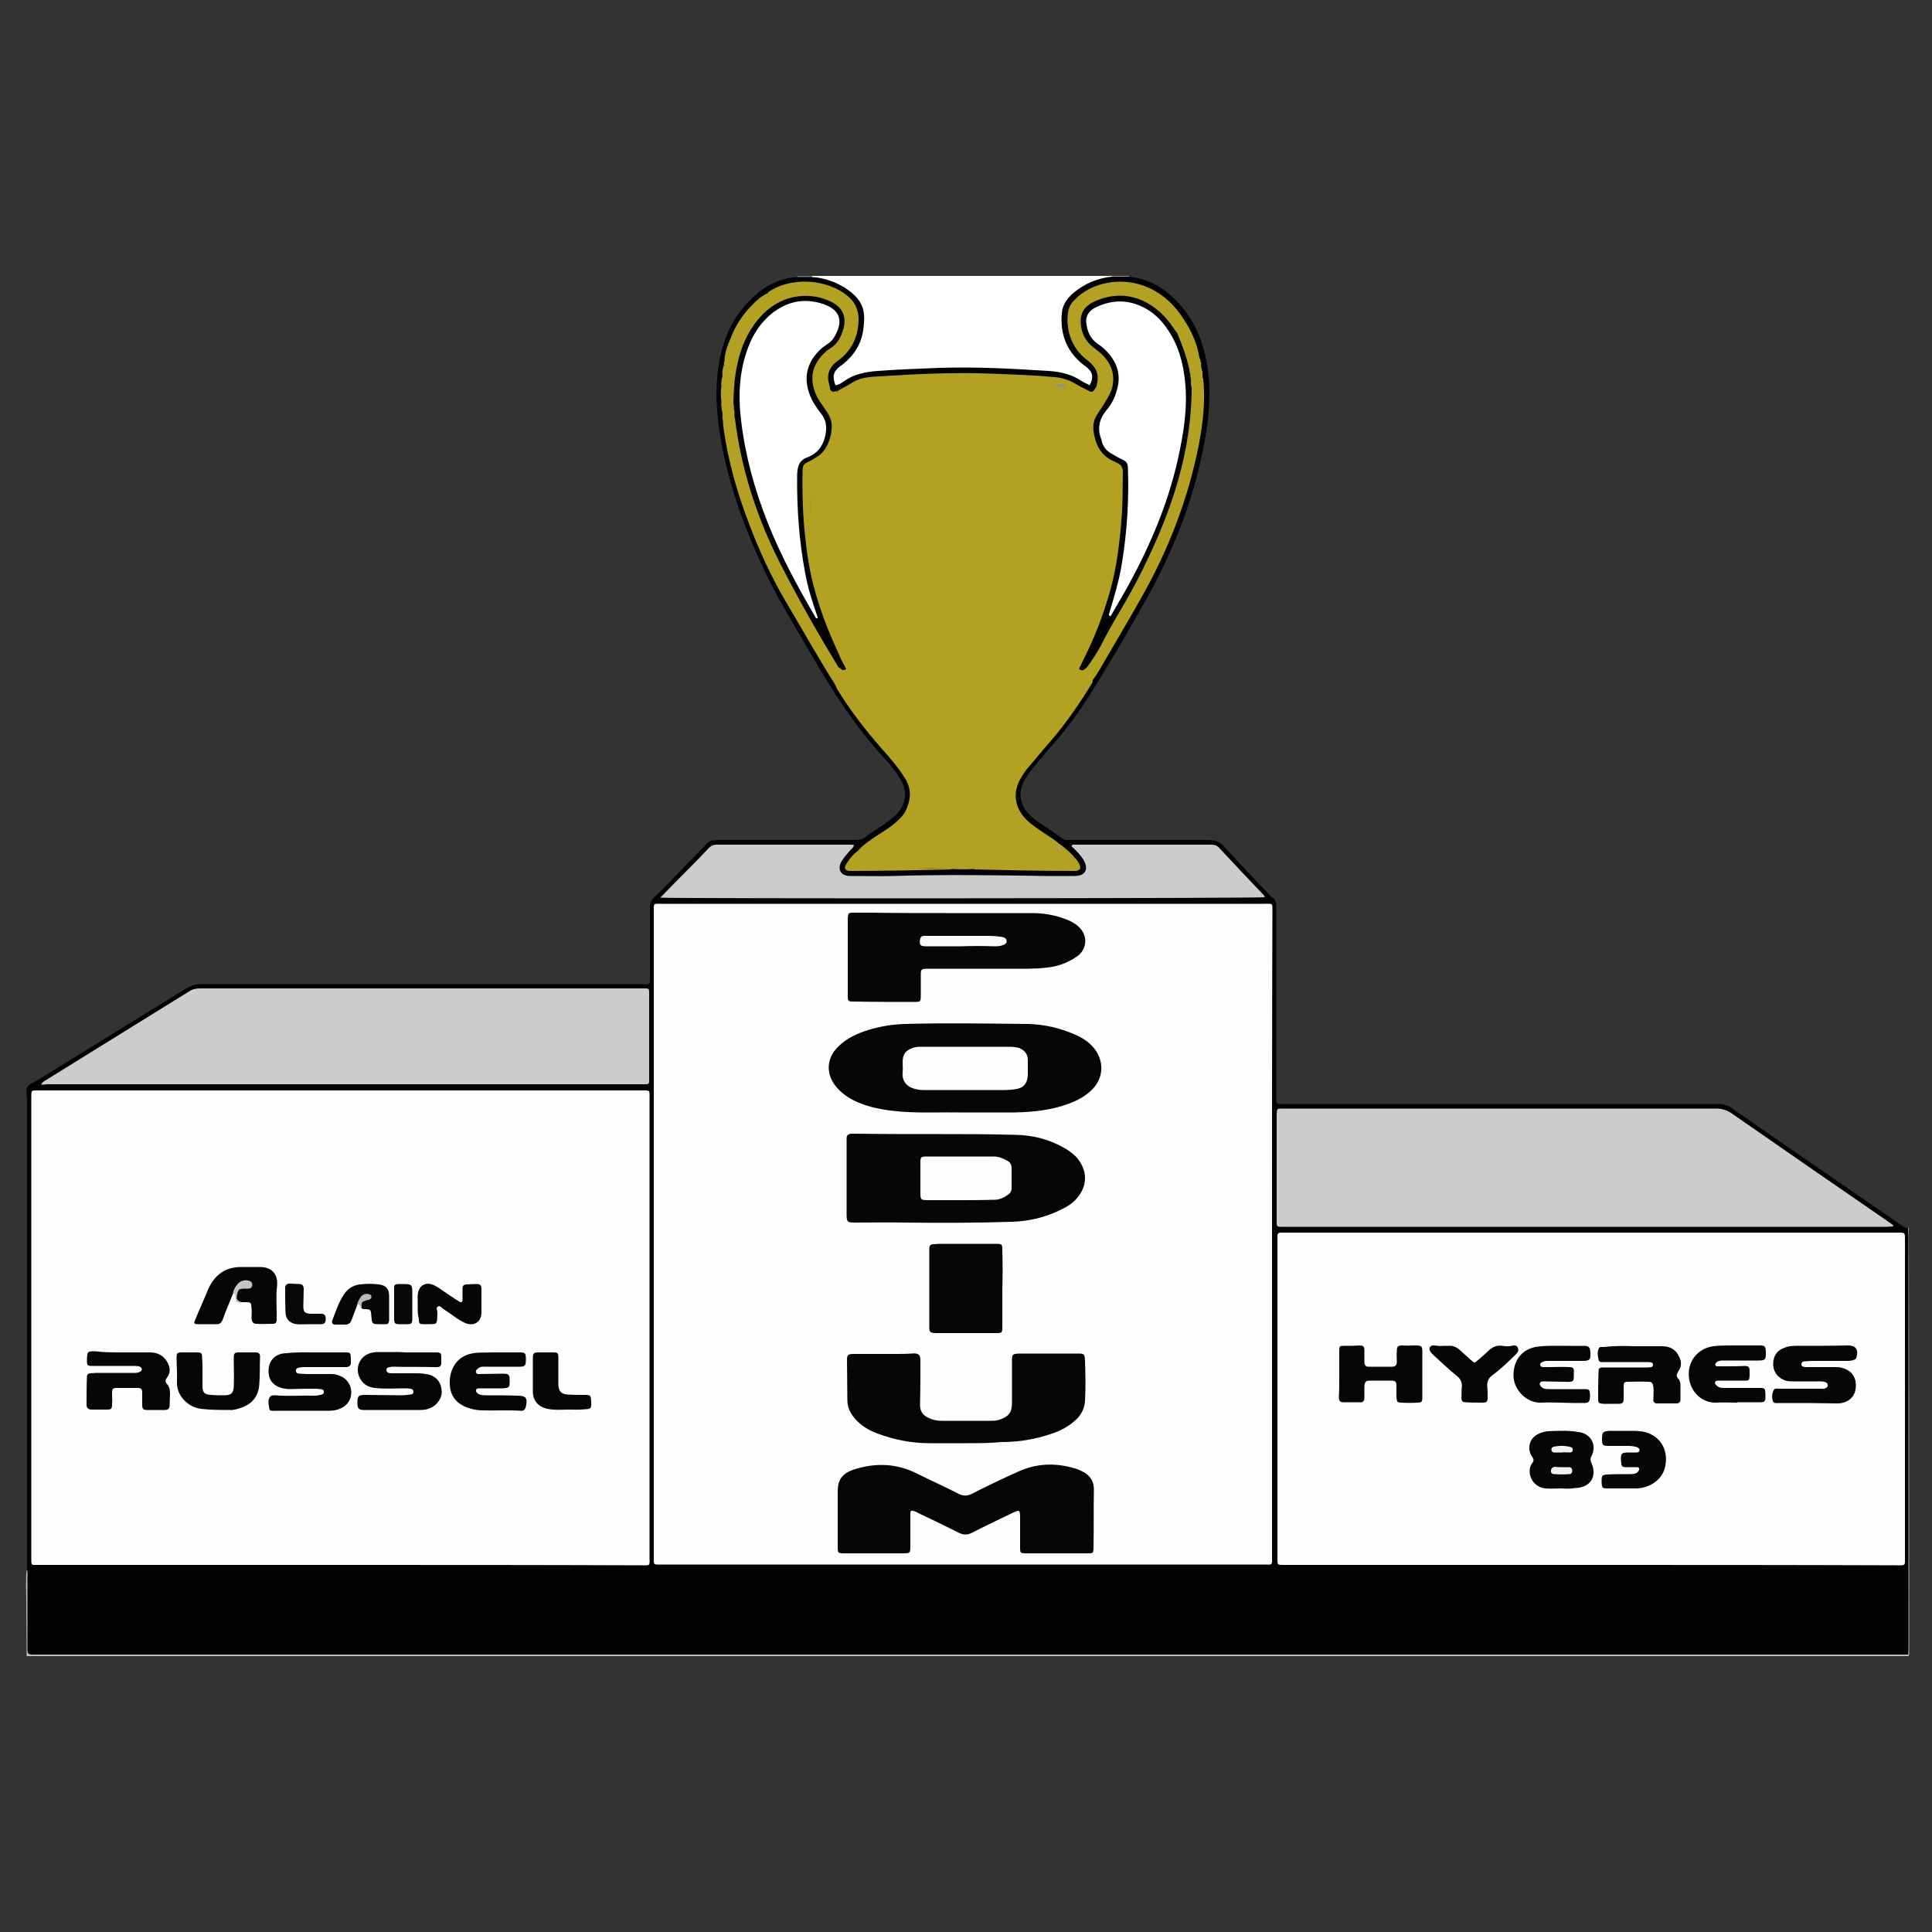 <?xml version="1.0" encoding="utf-8"?>
<!-- Generator: Adobe Illustrator 25.0.0, SVG Export Plug-In . SVG Version: 6.00 Build 0)  -->
<svg version="1.1" id="Calque_1" xmlns="http://www.w3.org/2000/svg" xmlns:xlink="http://www.w3.org/1999/xlink" x="0px" y="0px"
	 viewBox="0 0 500 500" style="enable-background:new 0 0 500 500;" xml:space="preserve">
<rect x="0" y="0" width="500" height="500" fill="#333333" stroke="none"/>
<style type="text/css">
	.st0{fill:#FFFFFF;}
	.st1{fill:#BFBFBF;}
	.st2{fill:#ABABAB;}
	.st3{fill:#949494;}
	.st4{fill:#757575;}
	.st5{fill:#020202;}
	.st6{fill:#FDFDFD;}
	.st7{fill:#CCCCCC;}
	.st8{fill:#B2A122;}
	.st9{fill:#060606;}
	.st10{fill:#070707;}
	.st11{fill:#080808;}
	.st12{fill:#C5C5C5;}
	.st13{fill:#B8B8B8;}
	.st14{fill:#030303;}
	.st15{fill:#8F8F8F;}
	.st16{fill:#A8A8A8;}
	.st17{fill:#FAFAFA;}
	.st18{fill:#F1F1F1;}
	.st19{fill:#F3F3F3;}
</style>
<g>
	<path class="st0" d="M210.1,71.4c25.9,0,51.8,0,77.7,0c0.1,0.2,0.1,0.4,0,0.6c-1.8,1.1-3.9,1.1-5.8,2.1c-1.4,0.7-2.8,1.4-3.9,2.5
		c-3.5,3.2-3.1,7.1-1.9,11.1c0.8,2.7,2.6,4.8,4.9,6.5c2,1.5,2.6,3.1,2.1,4.7c-0.4,1.4-1.1,1.7-2.4,1.1c-1.1-0.5-2.1-1.1-3.1-1.7
		c-1.9-1.2-4.2-1.2-6.4-1.4c-1.5-0.2-3.1-0.3-4.6-0.4c-9.4-0.4-18.8-0.7-28.2-0.3c-4.8,0.2-9.7,0.3-14.4,1c-1.6,0.2-3,0.8-4.3,1.6
		c-0.5,0.3-0.9,0.6-1.5,0.8c-0.9,0.3-1.6,1.2-2.7,0.4c-0.7-0.5-1-2.5-0.5-3.5c0.4-1,1.2-1.8,2.1-2.4c4.3-3.2,6.1-7.6,5.5-12.9
		c-0.3-2.8-2.3-4.7-4.7-6.2c-2.2-1.3-4.5-2-6.9-2.6c-0.4-0.1-0.7-0.2-1-0.4C210,71.8,210,71.6,210.1,71.4z"/>
	<path class="st1" d="M6.9,428.6c0-4.8-0.1-9.5-0.1-14.3c0-2.7-0.2-5.3,0.1-8c1.3,0.3,1.1,1.5,1.1,2.4c0.1,4.7,0,9.5,0,14.2
		c0,4.2,0.4,4.6,4.6,4.6c158.7,0,317.3,0,476,0c1.6,0,3.3-0.3,4.9,0.4c0.2,0.1,0.4,0.3,0.5,0.4c-0.1,0.1,0.2,0.4-0.2,0.3
		c-0.5,0-0.9,0-1.4,0C330.7,428.6,168.8,428.6,6.9,428.6z"/>
	<path class="st2" d="M494.1,428.2c-0.1,0-0.3,0-0.4,0c-0.8-0.7-0.7-1.7-0.8-2.7c0-6-0.2-12.1,0-18.1c0.5-10.9,0.2-21.9,0.3-32.8
		c0.1-18.3,0-36.6,0-54.9c0-0.7-0.2-1.4,0.4-1.9c0.1,0,0.3,0,0.4-0.1C494.1,354.6,494.1,391.4,494.1,428.2z"/>
	<path class="st3" d="M287.8,71.7c0-0.1,0-0.2,0-0.3c1.5,0,3,0,4.4,0c0,0.1,0,0.2,0,0.3C291,72.7,289,72.7,287.8,71.7z"/>
	<path class="st4" d="M210.1,71.4c0,0.1,0,0.2,0.1,0.3c-1.3,1-2.6,1-3.9,0c0-0.1,0-0.2,0.1-0.3C207.6,71.4,208.9,71.4,210.1,71.4z"
		/>
	<path class="st5" d="M206.3,71.7c1.3,0,2.6,0,3.9,0c3.1,0.2,5.9,1.2,8.5,2.8c4.8,3.2,5.4,5.9,4.7,10.9c-0.5,3.6-2.4,6.6-5.3,8.9
		c-0.2,0.2-0.5,0.3-0.7,0.5c-1.8,1.4-2,2.6-1.2,4.9c0.9-0.1,1.6-0.6,2.3-1.1c2.6-1.8,5.6-2.4,8.7-2.6c5.3-0.4,10.7-0.6,16-0.8
		c9.4-0.3,18.8,0.2,28.2,0.8c3.1,0.2,6,0.9,8.5,2.6c0.6,0.4,1.4,0.7,2.1,1.1c1.1-2,0.8-3.4-0.8-4.7c-0.2-0.2-0.5-0.3-0.7-0.5
		c-4.4-3.4-6.2-8-5.7-13.5c0.2-2.2,1.4-3.8,3-5.2c2.9-2.4,6.2-3.8,9.9-4.2c1.5,0,3,0,4.5,0c4.1,0.4,7.7,2.1,10.7,4.8
		c4.9,4.2,7.7,9.7,9.1,15.9c1.4,6.4,1.2,12.8,0.2,19.2c-2.4,15.5-7.9,29.9-15.5,43.5c-5,8.9-10.1,17.7-15.6,26.3
		c-2.7,4.1-5.6,8-8.9,11.7c-1.5,1.7-3,3.5-4.4,5.2c-1,1.1-1.8,2.3-2.6,3.6c-1.7,2.9-1.4,6.2,0.9,8.7c1,1.1,2.1,1.9,3.3,2.7
		c1.8,1.2,3.6,2.4,5.4,3.7c0.4,0.3,0.9,0.5,1.4,0.5c0.4,0,0.8,0,1.2,0c11.9,0,23.7,0,35.6,0c1.5,0,2.6,0.4,3.7,1.6
		c3.8,4.1,7.6,8.2,11.5,12.2c0.3,0.3,0.5,0.7,0.8,0.9c1.4,0.7,1.3,1.9,1.3,3.2c0,16,0,31.9,0,47.9c0,0.4,0,0.8,0,1.2
		c0,1.3,0,1.3,1.4,1.3c0.5,0,0.9,0,1.4,0c37.2,0,74.3,0,111.5,0c1.4,0,2.5,0.3,3.6,1.1c14.5,10.1,29.1,20.1,43.6,30.1
		c0.6,0.4,1.2,1,2,0.9c0,0.7,0.1,1.5,0.1,2.2c0,35.3,0,70.6,0,106c0,0.7,0,1.5-0.1,2.2c-0.8,0-1.6,0-2.4,0c-160.3,0-320.7,0-481,0
		c-0.5,0-0.9,0-1.4,0c-1.8,0-1.9,0-1.9-1.9c0-6,0-12,0-18c0-0.7,0.1-1.4-0.1-2c0-0.9,0-1.7,0-2.6c0-39.7,0-79.3,0-119
		c0-1.1-0.4-2.4,0-3.3c0.5-0.9,1.8-1.3,2.8-1.9c12.8-7.9,25.6-15.8,38.4-23.7c1.2-0.7,2.3-1.1,3.7-1.1c38,0,75.9,0,113.9,0
		c2.7,0,2.4,0.4,2.4-2.4c0-5.7,0-11.4,0-17.1c0-1.4,0.3-2.3,1.4-3.3c2.9-2.7,5.6-5.6,8.4-8.5c1.6-1.7,3.3-3.3,4.9-5
		c0.7-0.8,1.5-1,2.6-1c11.9,0,23.8,0,35.7,0c1.2,0,2.2-0.2,3.1-1c1.3-1.1,2.8-1.9,4.2-2.9c1.2-0.8,2.4-1.7,3.5-2.7
		c2.5-2.6,2.9-6,1.1-9c-1.1-1.9-2.4-3.6-3.9-5.2c-7.6-8.2-13.7-17.6-19.3-27.3c-4.1-7.1-8.5-14.1-12-21.5
		c-4.9-10.3-8.8-20.9-11-32.1c-1.2-6.3-1.9-12.6-1.2-19c0.8-7.5,3.3-14.2,8.9-19.5C197.7,74.1,201.6,72,206.3,71.7z"/>
	<path class="st6" d="M329.2,319.4c0,27.7,0,55.4,0,83.1c0,2.8,0.3,2.4-2.3,2.4c-51.8,0-103.7,0-155.5,0c-2.5,0-2.2,0.3-2.2-2.3
		c0-55.5,0-110.9,0-166.4c0-2.6-0.3-2.3,2.2-2.3c51.9,0,103.8,0,155.7,0c2.4,0,2.2-0.3,2.2,2.2C329.2,263.9,329.2,291.7,329.2,319.4
		z"/>
	<path class="st6" d="M88,405c-25.9,0-51.9,0-77.8,0c-2.3,0-2.1,0.3-2.1-2.1c0-39.5,0-79,0-118.5c0-0.2,0-0.5,0-0.7
		c0-1.5,0-1.5,1.5-1.5c0.3,0,0.6,0,0.9,0c51.8,0,103.6,0,155.3,0c2.6,0,2.3-0.3,2.3,2.3c0,39.5,0,78.9,0,118.4
		c0,2.5,0.3,2.2-2.2,2.2C139.9,405,113.9,405,88,405z"/>
	<path class="st6" d="M411.7,405c-25.9,0-51.9,0-77.8,0c-0.5,0-0.9,0-1.4,0c-2,0-1.9,0.1-1.9-1.8c0-27.4,0-54.8,0-82.3
		c0-0.3,0-0.7,0-1c0-0.7,0.3-0.9,0.9-0.9c0.5,0,0.9,0,1.4,0c52.6,0,105.3,0,157.9,0c0.2,0,0.3,0,0.5,0c1.7,0,1.7,0,1.7,1.7
		c0,27.5,0,55.1,0,82.6c0,0.3,0,0.6,0,0.9c0,0.7-0.3,0.9-0.9,0.9c-0.5,0-1,0-1.5,0C464.2,405,438,405,411.7,405z"/>
	<path class="st7" d="M489.9,317.4c-0.5,0-1.1,0.1-1.6,0.1c-51.9,0-103.9,0-155.8,0c-2.3,0-2.1,0.2-2.1-2.1c0-8.8,0-17.6,0-26.3
		c0-0.3,0-0.6,0-0.9c0.1-1.2,0.1-1.3,1.2-1.3c0.4,0,0.8,0,1.2,0c37.1,0,74.2,0,111.4,0c1.5,0,2.7,0.4,3.9,1.2
		c13.4,9.3,26.8,18.6,40.2,27.8c0.6,0.4,1.1,0.8,1.7,1.2C489.9,317.1,489.9,317.2,489.9,317.4z"/>
	<path class="st7" d="M10.6,280.7c0.5-0.8,1-1,1.5-1.3c12.3-7.6,24.5-15.2,36.8-22.8c0.9-0.6,1.8-0.8,2.9-0.8c38.1,0,76.3,0,114.4,0
		c0.3,0,0.7,0,1,0c0.6,0,0.8,0.2,0.8,0.8c0,0.4,0,0.8,0,1.2c0,7,0,13.9,0,20.9c0,0.4,0,0.8,0,1.2c0,0.5-0.3,0.7-0.7,0.7
		c-0.4,0-0.8,0-1.2,0c-51.3,0-102.6,0-153.9,0C11.7,280.7,11.3,280.7,10.6,280.7z"/>
	<path class="st7" d="M170.9,232.3c1.4-1.4,2.6-2.7,3.9-4c2.9-2.9,5.8-5.8,8.6-8.8c0.6-0.6,1.2-0.9,2.1-0.9c11.6,0,23.1,0,34.7,0
		c0.3,0,0.5,0,0.8,0.1c-0.1,0.7-0.7,1-1,1.4c-0.8,0.9-1.6,1.8-2.2,2.8c-1.2,2.1-0.2,3.8,2.2,3.8c3.8,0,7.5,0.1,11.3,0
		c13-0.4,26-0.2,39,0c2.6,0,5.2,0,7.9,0c2.6,0,3.6-1.7,2.3-4c-0.8-1.4-2-2.6-3.2-3.7c0.2-0.6,0.7-0.4,1-0.4c11.7,0,23.4,0,35.1,0
		c0.8,0,1.4,0.1,2,0.7c3.8,4.1,7.7,8.2,11.6,12.3c0.2,0.2,0.3,0.3,0.3,0.6C326,232.5,173.4,232.6,170.9,232.3z"/>
	<path class="st8" d="M306.2,82.4c2.1,3.1,3.6,6.4,4.2,10.1c0.1,0.4,0.4,0.7,0.3,1.1c0.4,0.5-0.1,1.2,0.3,1.8c0,0.2,0,0.4,0.1,0.5
		c0.3,0.7-0.1,1.5,0.3,2.2c0.6,5.8-0.1,11.6-1.2,17.3c-2.8,14-7.9,27.1-14.9,39.4c-3.3,5.9-6.8,11.7-10.2,17.6
		c-0.7,1.3-1.5,2.5-2.4,3.7c-0.6,0.2-1-0.3-0.9-0.7c0.2-1.2-0.7-1.9-1-2.9c0-0.8,0.6-1.3,0.9-2c4.7-8.1,9.6-16.1,13.8-24.5
		c5.1-10.3,9-21,11-32.3c0.7-3.8,1-7.6,1.1-11.4c0-0.7-0.1-1.4-0.3-2.1c-0.1-0.8-0.1-1.6-0.1-2.4c0-0.3,0-0.7-0.2-1
		c-0.2-0.5-0.2-1-0.2-1.6c-0.7-2.7-1.3-5.4-2.7-7.9c-0.2-0.4-0.4-0.8-0.1-1.3c1.1-0.9,1.6-0.8,2.4,0.4c1.1,1.9,1.8,4,2.3,6
		c0.3,1.2,0.5,2.4,0.8,3.6c0.1-1.6-0.6-3.1-1-4.6c-0.8-2.5-1.8-4.9-3-7.3C305.2,83.4,305,82.6,306.2,82.4z"/>
	<path class="st8" d="M215.9,176.8c-4.3-6.8-8.2-13.8-12.3-20.7c-3.9-6.6-7.1-13.5-9.8-20.7c-3-7.8-5.3-15.9-6.5-24.2
		c-0.1-0.8-0.2-1.6-0.2-2.4c-0.3-0.8,0.1-1.7-0.3-2.6c-0.1-0.8-0.2-1.5-0.1-2.3c-0.2-1.3-0.2-2.7,0-4c-0.1-0.7,0-1.3,0.1-1.9
		c0.4-0.8-0.1-1.7,0.3-2.5c0-0.2,0-0.4,0.1-0.6c0.3-0.4,0-1,0.3-1.4c0-2.2,0.8-4.1,1.6-6c1.2-3.2,3.1-6.1,5.5-8.5
		c1.2-1.3,2.5-2.4,4.2-3.2c0.9,0.5,1,1,0.2,1.8c-0.6,0.6-1.4,1-2,1.5c-2.7,2.4-4.5,5.5-5.9,8.8c-2.2,5.1-2.7,10.6-2.6,16.2
		c0.7,0.1,1.3-0.5,1.9,0.1c0.4,0.4,0.3,1.1,0.5,1.6c0.3,0.8,0.1,1.6,0.2,2.4c1.2,9.7,3.7,19,7.4,28c3.4,8.5,7.8,16.6,12.5,24.5
		c2.1,3.5,3.8,7.3,6.1,10.7c0.3,0.4,0.5,0.8,0.5,1.3c-0.7,1.1-1.5,2.1-0.8,3.6C216.8,176.5,216.4,177,215.9,176.8z"/>
	<path class="st8" d="M189.9,104.3c-0.8,0.5-1,1.2-1,2c0,0.3-0.1,0.6-0.4,0.7c-0.4,0.1-0.6-0.2-0.7-0.6c-0.1-0.4-0.2-0.8-0.2-1.2
		c0-2.2,0-4.3,0-6.5c0-0.6,0.1-1.1,0.3-1.7c0.2-0.5,0.4-1.1,0.3-1.7c-0.3-1.8,0.3-3.6,0.9-5.2c0.9-2.6,2-5.3,3.7-7.6
		c1.6-2.2,3.4-4.2,5.6-5.7c0.4-0.3,0.7-0.6,0.3-1.1c5.9-4.2,15.5-3.6,20.9,1.1c2.6,2.3,2.9,5.2,2.4,8.3c-0.6,3.5-2.4,6.3-5.2,8.3
		c-2.1,1.5-3,3.5-2.2,6.1c0,0.2,0.1,0.3,0.1,0.5c0.2,0.3,0.2,0.7-0.2,0.9c-0.4,0.2-0.8,0.1-1.1-0.2c-0.4-0.5-0.8-0.9-0.8-1.6
		c0.1,1.6,0.6,3.2,0.9,4.7c0.1,0.7,0.1,1.1-0.6,1.3c-1.8-0.5-2-2.2-2.6-3.5c-2.1-4.8,0.2-9.2,4-11.8c2.2-1.5,3.2-3.7,3.7-6.2
		c0.3-1.6-0.6-3.9-3.4-5.1c-6.6-2.9-12.3-1.1-17,3.6c-3.7,3.8-5.5,8.6-6.3,13.8c-0.4,2.3-0.5,4.6-0.7,6.9
		C190.5,103.6,190.5,104,189.9,104.3z"/>
	<path class="st8" d="M306.2,82.4c-0.3,0.6-0.1,1.1,0.2,1.6c1,1.9,1.7,3.9,2.4,6c0.3,1.1,0.8,2.1,1.1,3.1c0.6,1.7,0.4,3.5,0.4,5.2
		c0,0.4-0.1,0.8-0.6,0.9c-0.5,0-0.7-0.3-0.9-0.7c-0.1-0.2-0.2-0.3-0.1-0.5c0.2-1.8-0.6-3.4-0.8-5.2c-0.3-2.2-1.1-4.3-2.3-6.2
		c-0.2-0.4-0.5-0.8-1.1-0.5c-1.1,0.2-1.4-0.8-1.8-1.4c-1.9-3-4.6-5.2-7.8-6.5c-3.8-1.6-7.6-1.3-11.3,0.4c-2.8,1.3-3.9,3.5-3,6.3
		c0.6,1.9,1.5,3.5,3.3,4.8c2.5,1.7,4.5,3.9,4.8,7.1c0.3,3-0.3,5.8-2.7,7.9c-1.4,0-1.2-1.1-0.9-1.8c0.4-1.1,0.3-1.7-0.9-1.9
		c-0.5-0.1-0.7-0.5-0.4-1c0-0.1,0-0.2,0-0.3c0.8-2.7-0.1-4.7-2.3-6.4c-2.2-1.6-3.8-3.8-4.6-6.4c-0.6-1.9-0.8-3.9-0.5-5.9
		c0.1-1.4,0.8-2.5,1.7-3.4c2.3-2.4,5.3-3.8,8.5-4.4C294.3,71.8,301.7,75.3,306.2,82.4z"/>
	<path class="st8" d="M283.7,100.1c0.5,0.7,0.7-0.1,1.1-0.2c0.8-0.4,1.2-0.2,1.3,0.6c0.1,0.8,0.1,1.6-0.3,2.3
		c-0.3,0.6-0.4,1.2-0.1,1.8c0.6,0.7,0,1.2-0.3,1.7c-3.1,5.1-2,9.6,3.3,12.5c1.9,1,2.5,2.1,2.5,4.2c0,4.4-0.1,8.9-0.4,13.3
		c-0.7,8.3-2.3,16.4-5.3,24.3c-1.3,3.3-2.4,6.6-4,9.7c-0.3,0.6-0.6,1.4-1.4,1.6c-1.3-0.2-1.2-1.2-0.8-1.9c1.4-3.2,2.5-6.5,3.9-9.8
		c1-2.3,1.8-4.7,2.4-7.1c0.3-1.1,1-2,0.8-3.2c0-0.2,0-0.4,0.1-0.5c0.5-1,0.6-2.1,0.6-3.2c0.8-1.9,1.1-4.1,1.1-6
		c0.1-4.9,1.1-9.8,0.9-14.7c-0.1-3.2-1.2-4.8-4.4-6.2c-0.9-0.6-2.1-1.1-2.2-2.5c0.3-1.6-0.7-2.9-0.7-4.5c-0.1-2.4,0.2-4.7,1.5-6.8
		c1-1.6,0.4-2.5-1.4-2.8c-1.9-0.2-3.3-1.5-4.9-2.2c-0.5-0.2-1-0.5-1.6-0.5c-0.4,0-0.8,0-1.2-0.2c-2.9-1.3-6.1-0.7-9.2-1.2
		c-4.2-0.7-8.4-0.3-12.6-0.4c-8.1-0.1-16.2-0.2-24.2,0.7c-1.2,0.1-2.4,0.5-3.6,0.9c-2.2,0.1-3.9,1.4-5.9,1.9c-0.7,0.2-1.3,0.5-1.9,0
		c-0.1-0.2-0.2-0.3-0.1-0.5c1.2-0.7,2.5-1.3,3.7-2.1c2.2-1.4,4.7-1.6,7.2-1.7c9.6-0.6,19.2-1.1,28.9-0.7c5.5,0.2,11.1,0.4,16.6,0.9
		c1.8,0.2,3.5,0.7,5,1.6c1,0.6,2,1.1,3,1.6C282.7,101.7,282.7,101.7,283.7,100.1z"/>
	<path class="st8" d="M216.6,101.2c0,0.1,0,0.2,0,0.3c0.4,0.6,0.1,0.9-0.4,1.2c-1.5,0.6-1.8,1.9-0.9,3.3c0.2,0.4,0.7,0.6,0.8,1.1
		c1.4,3.5,0.8,6.7-0.9,9.9c-0.6,1.1-1.7,1.8-2.5,2.8c-0.5,0.5-1.2,0.6-1.7,1.1c-0.8,0.7-1.4,1.5-1.4,2.7c-0.1,4.3-0.4,8.7,0.1,13
		c0.5,3.7,0.8,7.5,1.7,11.2c0.7,3,1.6,6,2.3,9c0.3,1.1,0.8,2.1,1.2,3.2c1.3,3.5,2.9,6.9,4.2,10.5c0.3,0.9,0.7,1.9-0.6,2.4
		c-1,0-1.2-0.9-1.6-1.6c-1.9-3.8-3.4-7.8-4.8-11.8c-2.2-6.2-3.7-12.6-4.5-19.2c-0.7-6.1-0.9-12.3-0.7-18.4c0-1,0.4-1.8,1.4-2.2
		c1.1-0.5,2-1.1,3-1.8c2.7-1.8,3.9-6.6,2.6-9.6c-0.2-0.5-0.6-0.9-0.9-1.4c-0.3-0.6-0.7-1-0.3-1.7c0.4-0.9-0.2-1.7-0.5-2.4
		c-0.7-1.7-0.4-3.5-0.4-5.2c0-0.4,0.2-0.8,0.7-0.8c0.4,0,0.6,0.4,0.6,0.7c0,1,0.2,2,0.8,2.9c0.3,0.4,0.5,0.1,0.6-0.1
		C215.3,101.5,215.3,101.5,216.6,101.2z"/>
	<path class="st8" d="M281.3,172.7c0.3,0.1,0.5,0.3,0.8,0.4c0.8,0.3,1.1,0.8,0.7,1.6c-0.3,0.5-0.4,1,0,1.4c0,0.7-0.5,1.1-0.8,1.7
		c-3.4,5.5-7.1,10.7-11.4,15.5c-1.5,1.7-2.9,3.5-4.4,5.2c-0.7,0.8-1.3,1.7-1.9,2.7c-2.3,3.7-1.8,7.8,1.3,10.9
		c1.5,1.5,3.2,2.5,4.9,3.7c1.3,0.9,2.7,1.6,3.8,2.8c-0.1,0.3-0.1,0.7-0.4,0.9c-0.3,0.2-0.7,0.2-1,0c-3.1-2.4-6.8-4.2-9.5-7.3
		c-1.5-2.7-2.6-5.4-2.1-8.6c2.2-5,5.4-9.3,9.2-13.1c0.7-0.7,1.2-1.3,1.3-2.2c0.5-1.2,1.2-2.2,2.3-3c0.6-0.1,1.1-0.3,1.4-0.8
		c1.5-2.5,3.4-4.8,4.5-7.6c0.4-1.1,0.3-2.1-0.2-3.1c0-0.2,0-0.4,0.1-0.5C280.2,172.7,280.6,172.4,281.3,172.7z"/>
	<path class="st8" d="M215.9,176.8c0.4-0.5,0.1-0.9,0-1.4c-0.5-1.6-0.4-1.9,1.1-2.6c0.6-0.4,1,0,1.3,0.5c0.1,0.2,0.1,0.3,0.1,0.5
		c-1.2,1.5-0.9,3.1,0.2,4.3c1.5,1.6,2.2,3.7,3.4,5.4c0.9,1.3,1.8,2.4,3.1,3.2c0.1,0.1,0.2,0.3,0.3,0.4c0.3,1,0.9,1.8,1.6,2.6
		c3.5,4,6.9,8,9.7,12.5c-0.1,1.1,0.7,1.9,0.7,2.9c0,2.2-0.9,4-1.8,5.9c-0.4,0.8-0.9,1.7-1.4,2.5c0,0.2-0.1,0.3-0.2,0.5
		c-0.2,0.2-0.4,0.4-0.6,0.5c-0.2,0.1-0.3,0.1-0.5,0.1c-3.1,1.5-5.9,3.4-8.4,5.8c-0.3,0.3-0.7,0.7-1.3,0.7c-0.3,0-0.5,0-0.8-0.2
		c-0.2-0.2-0.3-0.4-0.4-0.7c1.5-1.7,3.4-2.9,5.2-4.1c1.7-1.1,3.5-2.2,5-3.6c1.1-1,2-2,2.5-3.4c1.1-2.6,1.1-5.2-0.5-7.7
		c-1.7-2.7-3.7-5.1-5.8-7.4c-4.3-4.9-8.3-10-11.7-15.6C216.5,177.9,216.2,177.4,215.9,176.8z"/>
	<path class="st8" d="M222.5,220.6c0.2,0,0.5,0,0.7,0c0.1,0.1,0.2,0.1,0.3,0.2c0.2,2.4,2,2.6,3.8,2.6c2.3,0.1,4.7,0,7,0.1
		c11,0,22,0,32.9,0c1.7,0,3.3,0,5-0.2c1.8-0.2,2.1-0.7,1.5-2.4c-0.1-0.4-0.2-0.8,0.1-1.1c0.3-0.2,0.6-0.3,0.9-0.3
		c1.1,0.2,1.7,1.2,2.1,2c1,1.8-0.1,3.1-2.2,3.3c-6.9,0.6-13.8-0.1-20.7,0c-0.6,0-1.3-0.1-1.9,0.1c-1.8,0.1-3.7,0.1-5.5,0
		c-3-0.3-6-0.2-9-0.1c-4.7,0.2-9.3,0.1-13.9-0.1c-0.9,0-2.1-0.3-2.3-1.5C220.9,222.2,221.2,221.1,222.5,220.6z"/>
	<path class="st8" d="M251.9,225c0.7-0.4,1.4-0.3,2.2-0.3c4.6,0,9.1,0,13.7,0c2.2,0,4.4-0.1,6.6-0.4c1.6-0.2,2.3-1.4,1.5-2.8
		c-0.3-0.6-0.7-1.3-1.4-1.6c-0.2-0.2-0.4-0.3-0.6-0.5c0-0.1,0-0.1-0.1-0.2c0.1-0.3,0.3-0.5,0.4-0.8c1.7,1.2,3.2,2.6,4.5,4.2
		c0.3,0.4,0.5,0.7,0.7,1.2c0.4,0.9,0.1,1.4-0.9,1.6c-0.2,0-0.5,0-0.7,0C269.2,225.4,260.5,225.2,251.9,225z"/>
	<path class="st8" d="M222.5,220.6c-1.2,2.6-0.7,3.5,2.1,3.8c6.5,0.7,13,0.2,19.5,0.3c0.8,0,1.6-0.1,2.3,0.3
		c-8.7,0.2-17.3,0.4-26,0.4c-0.2,0-0.5,0-0.7,0c-1-0.2-1.3-0.7-0.8-1.6c0.8-1.4,1.8-2.6,3.1-3.6
		C222.2,220.3,222.3,220.5,222.5,220.6z"/>
	<path class="st9" d="M226.2,402c-2.6,0-5.1,0-7.7,0c-1.6,0-1.7-0.1-1.7-1.6c0-4.8,0-9.6,0-14.4c0-3.1,1.2-4.7,4.2-5.7
		c5.6-1.8,11.1-1.6,16.4,1.1c3.6,1.8,7.2,3.4,10.7,5.2c1.2,0.6,2.2,0.6,3.4,0c3.9-2,7.9-3.9,11.9-5.7c4.8-2.2,9.7-2.4,14.7-0.9
		c0.8,0.2,1.6,0.6,2.4,1c1.7,1,2.6,2.4,2.6,4.5c-0.1,5,0,9.9-0.1,14.9c0,1.6-0.1,1.6-1.7,1.6c-5.2,0-10.4,0-15.6,0
		c-1.7,0-1.7,0-1.7-1.8c0-2.3,0-4.7,0-7c0-2.6,0-2.6-2.3-1.5c-3.3,1.6-6.7,3.2-10,4.9c-1.3,0.7-2.4,0.7-3.7,0
		c-3.4-1.7-6.9-3.4-10.3-5c-0.4-0.2-0.7-0.4-1.1-0.5c-0.8-0.3-1-0.2-1,0.7c0,0.8,0,1.6,0,2.4c0,2,0,4,0,6c0,1.7-0.1,1.8-1.7,1.8
		c-2.3,0-4.7,0-7,0C226.8,402,226.5,402,226.2,402C226.2,402,226.2,402,226.2,402z"/>
	<path class="st9" d="M248.3,287.9c-3.8-0.1-9.4,0.2-15-0.2c-3.6-0.3-7.1-0.8-10.5-2.1c-2.3-0.9-4.4-2.1-6.1-4
		c-3-3.3-3-7.6,0.2-10.7c2.2-2.2,5-3.5,8-4.4c3-0.9,6.1-1.4,9.3-1.5c10.6-0.3,21.2-0.1,31.8,0c4.2,0.1,8.2,1,12.1,2.7
		c1.9,0.8,3.5,1.8,4.9,3.4c2.9,3.5,2.7,8.1-0.7,11.2c-1.6,1.5-3.5,2.5-5.6,3.3c-4.5,1.7-9.3,2.2-14.1,2.3
		C258.4,287.9,254.2,287.9,248.3,287.9z"/>
	<path class="st9" d="M243.7,293.5c5.7,0,12.5,0,19.3,0.2c4.3,0.1,8.3,1.1,12.1,3.2c1.3,0.7,2.4,1.5,3.4,2.5c3,3.3,3.1,7.5,0.1,10.8
		c-1,1.2-2.3,2-3.7,2.7c-4.1,2.1-8.6,3.2-13.2,3.3c-9.1,0.3-18.2,0.3-27.4,0.2c-4.2-0.1-8.3,0-12.5,0c-2.7,0-2.7,0-2.7-2.6
		c0-6,0-12,0-18c0-0.4,0-0.8,0-1.2c0-0.8,0.4-1.1,1.2-1.2c0.5,0,0.9,0,1.4,0C228.8,293.5,235.7,293.5,243.7,293.5z"/>
	<path class="st9" d="M244.8,236.3c7.4,0,14.7,0,22.1,0c3.2,0,6.2,0.5,9.2,1.7c1.3,0.5,2.5,1.2,3.4,2.2c2,2.1,1.8,5.4-0.6,7.2
		c-2.4,1.7-5,2.7-7.9,3c-3.2,0.4-6.4,0.3-9.6,0.3c-7,0-14,0-21,0c-0.2,0-0.5,0-0.7,0c-1.2,0.1-1.4,0.2-1.4,1.4c0,1.8,0,3.6,0,5.5
		c0,1.7-0.1,1.7-1.7,1.7c-5.1,0-10.3,0-15.4-0.1c-1.8,0-1.8,0-1.8-1.8c0-6.3,0-12.7,0-19c0-0.3,0-0.6,0-0.9c0.1-1.1,0.2-1.3,1.4-1.3
		c1.7,0,3.3,0,5,0C232,236.3,238.4,236.3,244.8,236.3C244.8,236.3,244.8,236.3,244.8,236.3z"/>
	<path class="st9" d="M250.1,373.5c-3.2,0-6.4,0-9.6,0c-4.6,0-9.1-0.9-13.4-2.5c-2.2-0.8-4.2-2-5.8-3.8c-1.2-1.4-2-2.9-2-4.8
		c0-3.4-0.1-6.8-0.1-10.3c0-1.5,0.2-1.7,1.9-1.7c3.6,0,7.2,0,10.8,0c1.3,0,2.6,0,3.9-0.1c2-0.2,2.5,0.3,2.4,2.2
		c0,3.7,0,7.4-0.1,11.1c0,1.5,0.6,2.5,1.9,3.2c1.1,0.6,2.3,0.9,3.6,0.9c4.2,0,8.4,0,12.7,0c0.8,0,1.6,0,2.4-0.3
		c2.4-0.8,3.2-1.9,3.2-4.4c0-3.6,0-7.2,0-10.8c0-1.7,0.1-1.8,1.8-1.9c5.1,0,10.1,0,15.2,0c1.7,0,1.8,0.1,1.9,1.8
		c0.1,3.5,0.2,6.9,0,10.4c-0.1,1.9-0.9,3.5-2.2,4.8c-1.9,1.8-4.1,3-6.6,3.8c-4.1,1.4-8.4,2.1-12.8,2.1
		C256.1,373.5,253.1,373.5,250.1,373.5z"/>
	<path class="st9" d="M259.4,333.6c0,3.2,0,6.4,0,9.6c0,1.8,0,1.8-1.8,1.8c-5,0-10,0-15,0c-0.2,0-0.3,0-0.5,0
		c-1.4-0.1-1.6-0.2-1.6-1.6c0-1.4,0-2.8,0-4.3c0-4.8,0-9.7,0-14.5c0-0.5,0-0.9,0-1.4c0-0.8,0.3-1.2,1.1-1.2c0.5,0,1-0.1,1.5-0.1
		c4.8,0,9.7,0,14.5,0c1.8,0,1.8,0.1,1.8,1.8C259.5,327.1,259.5,330.4,259.4,333.6C259.5,333.6,259.5,333.6,259.4,333.6z"/>
	<path class="st9" d="M105,350c2.5,0,4.9,0,7.4,0c1.8,0,1.8,0,1.8,1.8c0.1,1.9-0.1,2.1-2.1,2c-3.5-0.1-7,0-10.4-0.1
		c-0.1,0-0.2,0-0.3,0c-0.6,0.2-1.4,0-1.4,0.9c0.1,0.8,0.9,0.8,1.5,0.8c1.8,0,3.6,0,5.5,0c1.1,0,2.2,0,3.2,0.2
		c2.4,0.3,3.9,1.8,4.1,4.3c0.2,1.8-1.2,3.9-3.2,4.6c-0.7,0.3-1.4,0.4-2.2,0.4c-4.9,0-9.8,0-14.7,0c-1.4,0-1.7-0.4-1.7-1.8
		c0-1.8,0.2-2.1,2.1-2.1c3.1,0,6.2,0.1,9.2,0.1c0.8,0,1.6-0.1,2.4-0.2c0.4,0,0.8-0.2,0.8-0.7c0-0.5-0.3-0.7-0.8-0.8
		c-0.5-0.1-1-0.1-1.5-0.1c-2.6,0-5.1,0.2-7.7-0.1c-1.9-0.2-3.2-1.1-4-2.8c-1.1-2.5,0.1-5.4,2.8-6.2c0.7-0.2,1.3-0.3,2-0.3
		c1.2,0,2.4,0,3.6,0C102.6,349.9,103.8,349.9,105,350C105,349.9,105,350,105,350z"/>
	<path class="st9" d="M81.8,350c2.5,0,5,0,7.5,0c1.4,0,1.4,0.1,1.5,1.5c0,0.4,0,0.8,0,1.2c0,0.7-0.4,1-1.1,1.1c-0.9,0-1.8,0-2.7,0
		c-2.7,0-5.4,0-8,0c-0.5,0-0.9,0-1.4,0.1c-0.5,0.1-1.1,0.2-1,0.9c0,0.6,0.5,0.7,1,0.7c0.6,0,1.1,0.1,1.7,0.1c2,0,4,0,6,0
		c0.7,0,1.5,0,2.2,0.3c2,0.6,3.3,2.2,3.4,4.2c0.1,2.1-1,3.7-3,4.5c-0.9,0.4-1.9,0.5-2.8,0.5c-4.6,0-9.2,0-13.8,0
		c-0.6,0-1.5,0.2-1.6-0.5c-0.1-1-0.5-2,0.1-3c0.3-0.5,0.8-0.5,1.4-0.5c3.4,0.3,6.8,0,10.2,0.1c0.5,0,1-0.1,1.5-0.2
		c0.5-0.1,0.9-0.2,0.9-0.8c0-0.6-0.5-0.7-1-0.7c-0.5-0.1-0.9-0.1-1.4-0.1c-2,0-4,0-6,0.1c-0.5,0-1,0-1.5-0.1c-3-0.4-4.5-2.1-4.4-4.8
		c0.1-2.7,1.9-4.4,4.8-4.4C76.7,349.9,79.2,350,81.8,350z"/>
	<path class="st9" d="M31.6,350c2.4,0,4.8,0,7.2,0c2,0,3.6,0.8,4.6,2.7c0.6,1.2,0.8,2.5-0.1,3.7c-0.5,0.7-0.7,1.2,0,1.9
		c0.6,0.7,0.7,1.5,0.7,2.4c0,1-0.1,1.9-0.1,2.9c0,0.8-0.3,1.3-1.2,1.3c-1.6,0-3.2,0-4.8,0c-0.8,0-1.1-0.4-1.1-1.2c0-1,0-2.1,0-3.1
		c0-1.2-0.2-1.4-1.4-1.4c-1.7,0-3.3,0-5,0c-1.3,0-1.4,0.2-1.4,1.5c0,0.9,0.1,1.7,0,2.6c0,1.4-0.2,1.5-1.5,1.5c-1.3,0-2.5,0-3.8,0
		c-0.8,0-1.3-0.4-1.3-1.2c0-2.4,0-4.9,0.1-7.3c0-0.6,0.3-0.8,0.9-0.9c0.5,0,1-0.1,1.5-0.1c3.1,0,6.3,0,9.4,0c0.6,0,1.1,0.1,1.7-0.2
		c0.3-0.1,0.7-0.3,0.7-0.7c0-0.5-0.4-0.7-0.8-0.8c-0.5-0.1-1-0.1-1.5-0.1c-3.4,0-6.7,0-10.1,0c-1.8,0-1.8,0-1.8-1.8
		c0.1-1.9,0.1-2,2.1-2C26.9,350,29.3,350,31.6,350C31.6,350,31.6,350,31.6,350z"/>
	<path class="st9" d="M60.3,334.8c-0.9,2.3-1.9,4.5-2.7,6.8c-0.3,0.7-0.7,1.1-1.5,1.1c-1.6,0-3.2,0-4.8,0c-1.1,0-1.2-0.2-0.8-1.1
		c1.1-2.7,2.3-5.3,3.4-8c1.7-3.8,4.6-5.8,8.8-5.7c1.6,0,3.2,0,4.8,0c3,0.1,4.5,2,4.2,5c-0.3,2.3-0.1,4.7-0.1,7c0,0.6,0,1.1,0,1.7
		c0,0.6-0.3,1-0.9,1c-1.5,0-3,0.1-4.4,0c-0.8,0-1.2-0.6-1.2-1.6c0-0.8,0.1-1.6,0-2.4c-0.1-1.6-0.2-1.6-1.7-1.6c-0.2,0-0.5,0-0.7,0
		c-0.9-0.1-1.7-0.4-1.6-1.5c0.1-1.3-0.3-2.9,1.7-3.1C61.5,332.8,61.1,334.1,60.3,334.8z"/>
	<path class="st9" d="M129.2,350c1.8,0,3.5,0,5.3,0c1.4,0,1.6,0.2,1.6,1.8c0,1.6-0.2,1.9-1.6,1.9c-2.9,0-5.8,0-8.7,0
		c-0.7,0-1.4-0.1-2,0.4c-0.4,0.3-0.8,0.6-0.6,1.1c0.2,0.5,0.6,0.4,1,0.4c1.9,0,3.9-0.1,5.8-0.1c1.7,0,1.9,0.2,1.9,1.8
		c0,1.8-0.1,1.9-1.9,2c-1.5,0-3.1,0-4.6,0c-0.5,0-1,0-1.5,0c-0.3,0-0.6,0.1-0.7,0.4c-0.1,0.4,0.1,0.6,0.4,0.9
		c0.7,0.5,1.5,0.5,2.3,0.5c2.7,0,5.4,0,8,0.1c2.2,0,2.7,0.6,2.2,2.8c-0.2,0.8-0.6,1.2-1.4,1.1c-3.2-0.2-6.5,0-9.7-0.1
		c-1.3,0-2.5-0.2-3.7-0.6c-3.4-1.1-5.1-3.5-4.9-7.1c0.2-3.7,2.3-6.3,5.6-7c1.8-0.4,3.6-0.2,5.4-0.3C128,350,128.6,350,129.2,350z"/>
	<path class="st9" d="M52.4,355.2c0,1.2,0,2.4,0,3.6c0,1.6,0.6,2.1,2.2,2.2c1.1,0.1,2.3,0.1,3.4,0.1c1.8,0,2.4-0.5,2.5-2.3
		c0.1-2.2,0-4.4,0-6.7c0-0.3,0-0.7,0-1c0-0.7,0.3-1.1,1-1.1c1.6,0,3.2,0,4.8,0c0.7,0,1,0.4,1,1.1c-0.1,2.4,0,4.8-0.2,7.2
		c-0.2,3-1.8,5-4.6,6c-1,0.3-2,0.7-3,0.6c-2.5,0-5,0-7.5-0.3c-3.7-0.5-6.3-3.7-6.2-6.8c0.1-2.1-0.1-4.2-0.1-6.3
		c0-1.3,0.1-1.5,1.4-1.5c1.3,0,2.6,0,3.9,0c1.1,0,1.3,0.2,1.3,1.3C52.4,352.6,52.4,353.9,52.4,355.2
		C52.4,355.2,52.4,355.2,52.4,355.2z"/>
	<path class="st9" d="M108.1,338.2c0-1,0-1.9,0-2.9c0.1-2.6,2.1-3.8,4.4-2.6c0.8,0.4,1.5,0.9,2.2,1.4c1.4,0.9,2.7,1.9,4.1,2.7
		c0.6,0.4,0.9,0.2,0.9-0.5c0-1,0-1.9,0-2.9c0-0.7,0.4-1,1.1-1c0.8,0,1.6-0.1,2.4-0.1c1.1,0,1.4,0.3,1.4,1.4c0,2,0,4.1,0,6.1
		c-0.1,2.4-2,3.5-4.2,2.6c-2-0.9-3.7-2.4-5.6-3.6c-0.5-0.3-0.9-1-1.4-0.7c-0.7,0.3-0.2,1-0.2,1.5c-0.1,3.6,0,3-3,3.1
		c-0.1,0-0.2,0-0.3,0c-1.4,0-1.5-0.1-1.5-1.4C108.1,340.3,108.1,339.3,108.1,338.2z"/>
	<path class="st9" d="M147.2,364.8c-1.8,0-3.6,0.2-5.5-0.2c-2.4-0.5-3.8-2.1-3.8-4.5c0-2.8,0-5.7,0-8.5c0-1.4,0.2-1.6,1.5-1.6
		c1.3,0,2.5,0,3.8,0c1.1,0,1.3,0.2,1.3,1.3c0,2,0,4.1,0,6.1c0,0.3,0,0.7,0,1c0.1,1.6,0.7,2.4,2.4,2.5c1.5,0.1,3,0.1,4.4,0.1
		c1.5,0,1.6,0.1,1.7,1.7c0.1,1.7-0.1,2-1.5,2C150,364.9,148.6,364.8,147.2,364.8z"/>
	<path class="st9" d="M92.5,337.6c-0.5,1.3-1,2.6-1.5,4c-0.3,0.8-0.8,1.2-1.6,1.2c-0.9,0-1.7,0-2.6,0c-0.8,0-1-0.4-0.8-1.1
		c0.9-2.3,1.6-4.6,3-6.7c1-1.5,2.4-2.4,4.2-2.6c1.6-0.2,3.2-0.2,4.8,0c1.8,0.2,2.7,1.1,2.7,2.9c0,2.1,0,4.2,0,6.3
		c0,0.8-0.3,1.2-1.1,1.1c-0.4,0-0.8,0-1.2,0c-2.1,0-2.1,0-2.3-2.1c-0.1-1.7-0.2-1.8-1.9-1.8c-0.2,0-0.4-0.1-0.6-0.2
		c-0.3-0.8-0.4-1.6-0.1-2.1c0.4-0.4,0.4-0.1,0.2-0.2C93.2,336.7,92.7,337,92.5,337.6z"/>
	<path class="st10" d="M80,342.7c-1.1,0-2.2,0.1-3.2,0c-1.7-0.2-2.8-1.2-2.9-2.9c-0.1-2.2-0.1-4.3-0.1-6.5c0-0.8,0.5-1.1,1.2-1.1
		c0.8,0,1.6,0.1,2.4,0.1c0.9,0,1.2,0.5,1.2,1.3c0,1.5-0.1,3-0.1,4.4c0,1.6,0.4,1.9,1.9,2c0.9,0,1.8,0,2.7,0c0.9,0,1.2,0.4,1.2,1.4
		c0,0.8-0.3,1.3-1.2,1.3C82.2,342.7,81.1,342.7,80,342.7C80,342.7,80,342.7,80,342.7z"/>
	<path class="st11" d="M102,337.3c0-1.3,0-2.5,0-3.8c0-1,0.1-1.1,1.1-1.2c0.1,0,0.1,0,0.2,0c3.6,0,3.4-0.1,3.4,3.1
		c0,1.9,0,3.9,0,5.8c0,1.4-0.2,1.5-1.5,1.5c-3.5,0-3.2,0.4-3.2-3C102,338.9,102,338.1,102,337.3C102,337.3,102,337.3,102,337.3z"/>
	<path class="st12" d="M60.3,334.8c0.1-1,0.6-1.8,1.2-2.5c0.7-0.9,2.1-1.2,3.1-0.8c0.5,0.2,0.7,0.5,0.7,1.1
		c-0.1,0.5-0.3,0.8-0.9,0.9c-0.5,0-0.9,0-1.4,0c-1.2,0.1-1.3,0.2-1.6,1.3c-0.3,1.4-0.2,1.6,0.9,2.2c0.1,0.1,0.2,0.1,0.3,0.2
		c-1.5-0.1-1.5-0.1-1.7-1.4C60.9,335.4,61,334.8,60.3,334.8z"/>
	<path class="st13" d="M92.5,337.6c0-0.6,0.4-1.2,0.7-1.7c0.4-0.8,1.3-1.2,2.2-1c0.4,0.1,0.7,0.2,0.7,0.6c0.1,0.5-0.2,0.7-0.6,0.9
		c-0.1,0-0.1,0-0.2,0c-1.8,0.5-1.8,0.5-1.7,2.2C93,338.4,93.3,337.4,92.5,337.6z"/>
	<path class="st9" d="M467.8,363.1c-2.5,0-4.9,0-7.4,0c-0.6,0-1.4,0.2-1.6-0.6c-0.3-0.9-0.2-1.8,0.2-2.7c0.3-0.6,1-0.4,1.6-0.4
		c3.4,0,6.8,0,10.3,0c0.5,0,1,0.1,1.5-0.1c0.4-0.2,0.7-0.5,0.6-0.9c0-0.4-0.3-0.6-0.6-0.7c-0.5-0.2-1-0.2-1.5-0.2
		c-2.3,0-4.6,0-6.8,0c-0.9,0-1.7,0-2.5-0.4c-1.8-0.8-2.8-2.4-2.7-4.3c0.1-2,1-3.3,2.9-4c0.9-0.4,1.9-0.5,2.9-0.5
		c4.6,0,9.1,0,13.7-0.1c1.8,0,2.6,1.1,2.1,2.9c-0.1,0.5-0.4,0.8-0.9,0.9c-0.6,0.2-1.1,0.2-1.7,0.2c-2.7,0-5.4,0-8,0
		c-0.9,0-1.7,0-2.6,0.1c-0.5,0-1.1,0.1-1.1,0.8c0,0.6,0.6,0.6,1,0.7c0.4,0,0.8,0,1.2,0c2.1,0,4.2,0,6.3,0c0.7,0,1.4,0,2,0.2
		c2.3,0.6,3.6,2.2,3.6,4.5c0,2.5-1.3,4.1-3.7,4.6c-0.4,0.1-0.9,0.1-1.4,0.1C472.7,363.2,470.3,363.1,467.8,363.1
		C467.8,363.1,467.8,363.1,467.8,363.1z"/>
	<path class="st9" d="M422.8,348.4c2.4,0,4.9,0,7.3,0c2.1,0,3.6,0.8,4.5,2.8c0.6,1.2,0.6,2.5-0.2,3.6c-0.5,0.8-0.7,1.4,0,2.1
		c0.4,0.4,0.5,1,0.5,1.6c0,1.2,0,2.4,0,3.6c0,0.7-0.3,1.1-1,1.1c-1.7,0-3.4,0-5.1,0c-0.7,0-1-0.5-0.9-1.1c0-1,0.1-2,0-3.1
		c-0.2-1.2-0.4-1.4-1.5-1.4c-1.7-0.1-3.3,0-5,0c-1.1,0-1.2,0.2-1.2,1.4c0,1,0,2.1,0,3.1c0,0.9-0.4,1.2-1.2,1.2c-1.4,0-2.7,0-4.1,0
		c-1.2-0.1-1.3-0.2-1.3-1.3c0-2.2,0-4.4,0.1-6.7c0-1.3,0.1-1.4,1.5-1.4c3.5,0,7.1,0,10.6,0c0.5,0,1,0,1.5-0.1c0.3,0,0.5-0.3,0.5-0.6
		c0-0.3-0.2-0.6-0.5-0.6c-0.4-0.1-0.9-0.1-1.4-0.1c-3.5,0-7.1,0-10.6,0c-0.6,0-1.4,0.2-1.6-0.6c-0.2-1-0.4-2,0.1-3
		c0.2-0.4,0.8-0.3,1.3-0.3C417.7,348.3,420.2,348.3,422.8,348.4C422.8,348.3,422.8,348.4,422.8,348.4z"/>
	<path class="st9" d="M346.6,355.6c0-2,0-4,0-6c0-1.2,0.1-1.3,1.2-1.3c1.4,0,2.7,0,4.1-0.1c0.9,0,1.2,0.3,1.2,1.2c0,1.1,0,2.2,0,3.2
		c0,0.7,0.4,1.1,1,1.1c2.1,0,4.1,0,6.2,0c0.9,0,1.2-0.5,1.2-1.3c0-0.9-0.1-1.8,0-2.7c0-1.3,0.3-1.5,1.5-1.5c1.1,0.1,2.3,0,3.4,0
		c1.5,0,1.7,0.2,1.7,1.7c0,3.9,0,7.9,0,11.8c0,1.1-0.2,1.3-1.3,1.3c-1.4,0.1-2.7,0.1-4.1,0c-1.1,0-1.2-0.2-1.3-1.4c0-1,0-2,0-3.1
		c0-0.9-0.4-1.2-1.3-1.2c-1.9,0-3.8,0-5.6,0c-1.1,0-1.3,0.4-1.4,1.5c0,1,0,1.9,0,2.9c0,0.9-0.4,1.3-1.2,1.2c-1.4,0-2.8,0-4.3,0
		c-0.9,0-1.1-0.5-1.1-1.3C346.6,359.7,346.6,357.7,346.6,355.6C346.6,355.6,346.6,355.6,346.6,355.6z"/>
	<path class="st9" d="M404,363c-1.7,0-3.4-0.1-5.1,0c-3.8,0.2-7-3.3-7.2-6.6c-0.2-4.3,2.2-7.4,6.3-7.9c2.4-0.3,4.9-0.2,7.3-0.2
		c1.5,0,3,0,4.4,0c1.5,0,1.8,0.3,1.9,1.7c0.1,1.9-0.2,2.2-2.1,2.2c-2.9,0-5.8,0-8.7,0c-0.6,0-1.1,0-1.7,0.3
		c-0.3,0.2-0.6,0.4-0.5,0.8c0.1,0.4,0.4,0.5,0.8,0.5c0.7,0,1.4,0,2,0c1.5,0,3.1-0.1,4.6,0c1.1,0,1.4,0.3,1.3,1.3
		c0,2.6,0.2,2.6-2.5,2.5c-1.8,0-3.5-0.1-5.3-0.1c-0.4,0-0.8,0-1,0.5c-0.1,0.5,0.2,0.7,0.5,1c0.5,0.5,1.2,0.5,1.9,0.5
		c3,0,5.9,0,8.9,0c1.6,0,1.6,0.1,1.7,1.5c0,1.7-0.2,2.1-1.6,2.1C408,363.1,406,363.1,404,363C404,363.1,404,363,404,363z"/>
	<path class="st9" d="M449.6,363c-1.8,0-3.6-0.1-5.5,0c-4.2,0.1-7.5-3.7-7-8.3c0.4-3.4,2.9-5.8,6.3-6.3c1.6-0.2,3.3-0.2,5-0.2
		c2.3,0,4.7,0,7,0c1.3,0,1.5,0.2,1.6,1.5c0,0.2,0,0.3,0,0.5c0,1.7-0.2,1.9-2,1.9c-3,0-5.9,0-8.9,0c-0.6,0-1.3,0-1.8,0.4
		c-0.2,0.2-0.4,0.4-0.4,0.7c0.1,0.4,0.4,0.4,0.7,0.4c0.5,0,0.9,0,1.4,0c1.9,0,3.8,0,5.6-0.1c0.9,0,1.2,0.4,1.2,1.2
		c0,3,0.1,2.6-2.4,2.6c-1.9,0-3.8,0-5.6,0c-0.3,0-0.7,0-0.9,0.3c-0.2,0.5,0.1,0.7,0.4,1c0.6,0.6,1.3,0.6,2.1,0.6c2.9,0,5.8,0,8.7,0
		c1.7,0,1.7,0,1.8,1.7c0,0.2,0,0.3,0,0.5c0,1.2-0.2,1.5-1.3,1.5c-2,0-4,0-6,0C449.6,363.1,449.6,363,449.6,363z"/>
	<path class="st9" d="M404.1,385.2c-1.4,0-2.7,0.1-4.1,0c-2.2-0.2-3.8-1.8-4.1-3.9c-0.1-0.9,0-1.8,0.6-2.6c0.5-0.6,0.5-1,0-1.7
		c-1.4-2.1-0.7-4.8,1.6-5.9c0.8-0.4,1.6-0.6,2.5-0.7c2.2-0.1,4.3-0.2,6.5,0c0.7,0.1,1.4,0.2,2,0.3c2.9,0.7,4.1,3.5,2.8,6.1
		c-0.4,0.7-0.3,1.3,0,1.9c1.5,3.5-0.4,6.3-4.2,6.4C406.5,385.3,405.3,385.3,404.1,385.2C404.1,385.2,404.1,385.2,404.1,385.2z"/>
	<path class="st9" d="M419.8,385.2c-1.3,0-2.6,0-3.9,0c-1.2,0-1.3-0.2-1.4-1.4c0-0.2,0-0.5,0-0.7c0-1.2,0.2-1.4,1.4-1.5
		c1.9-0.1,3.9-0.1,5.8-0.1c0.8,0,1.6,0,2.2-0.6c0.2-0.3,0.4-0.6,0.3-0.9c-0.1-0.3-0.4-0.3-0.7-0.3c-1,0-1.9,0-2.9,0
		c-0.6,0-1-0.3-1-0.9c0-0.3-0.1-0.6-0.1-0.8c-0.1-1.9,0.2-2.1,2.1-2.1c0.6,0,1.3,0,1.9,0c0.4,0,0.7-0.1,0.8-0.5
		c0.1-0.5-0.3-0.7-0.7-0.9c-0.7-0.2-1.4-0.3-2.2-0.3c-1.7,0-3.4,0-5.1,0c-1.5,0-1.7-0.2-1.7-1.7c0-1.9,0.2-2.1,2.1-2.2
		c2.1,0,4.2,0,6.3,0c0.7,0,1.5,0.1,2.2,0.2c5,1,6.8,5.5,5.6,9.6c-0.8,2.9-3.9,5-7.2,5.1c-1.3,0-2.5,0-3.8,0
		C419.8,385.3,419.8,385.2,419.8,385.2z"/>
	<path class="st9" d="M373.6,348.3c0.3,0,0.8,0,1.3,0c1.1-0.1,2,0.3,2.8,1c1,0.9,2,1.8,3,2.7c0.9,0.8,0.9,0.8,1.8,0
		c1-0.9,2-1.7,2.9-2.6c1-0.9,2.1-1.3,3.4-1.1c0.8,0.1,1.6,0.2,2.4,0c0.6-0.1,1.3-0.3,1.6,0.5c0.4,0.8-0.1,1.3-0.6,1.8
		c-1.7,1.7-3.4,3.3-5.3,4.8c-0.3,0.2-0.5,0.4-0.8,0.6c-0.9,0.7-1.3,1.7-1.2,2.8c0.1,1,0.1,2,0.1,3.1c0,0.7-0.3,1.1-1,1.1
		c-1.6,0-3.2,0-4.8-0.1c-0.8,0-1-0.5-1-1.2c0.1-0.9,0-1.7,0.1-2.6c0.2-1.4-0.4-2.4-1.5-3.2c-2-1.6-3.8-3.4-5.7-5.1
		c-0.3-0.3-0.7-0.6-0.9-1c-0.6-0.8-0.1-1.7,0.9-1.6C372,348.3,372.7,348.4,373.6,348.3z"/>
	<path class="st14" d="M281.3,172.7c-0.3,0.3-0.7,0.5-1,0.8c-0.5,0.3-0.9,0.3-1.3-0.2c-0.2-0.8,0.2-1.3,0.9-1.6
		c3-5.8,5.4-11.8,7.2-18.1c1.9-6.5,2.7-13.3,3.2-20c0.3-3.8,0.2-7.6,0.3-11.4c0-1.2-0.4-1.9-1.5-2.4c-0.3-0.1-0.5-0.3-0.8-0.4
		c-3.5-1.5-4.8-4.4-5.3-7.8c-0.2-1.6,0.1-3.1,1-4.4c0.6-0.9,1.1-1.7,1.7-2.6c0.7-1.2,1.5-2.4,2-3.8c0.9-3.1,0.3-5.9-1.8-8.3
		c-0.8-1-1.8-1.7-2.8-2.5c-2.4-1.8-3.5-4.3-3.4-7.3c0.1-2.4,1.7-3.9,3.8-4.8c4.4-1.9,8.9-1.9,13.2,0.4c2.8,1.5,5,3.7,6.8,6.3
		c0.3,0.5,0.7,1,1.1,1.5c1.3,3,2.4,6,3.1,9.1c0.3,0.5,0,1,0.3,1.5c0,0.3,0.1,0.6,0.1,0.9c0.3,0.8-0.1,1.7,0.3,2.6
		c0,16.7-5.2,32-12.5,46.8c-1.9,3.9-4,7.7-6.2,11.4c-1.7,2.9-3.3,5.7-4.8,8.7C283.8,169.1,282.6,170.9,281.3,172.7z"/>
	<path class="st14" d="M218,173.4c-0.3-0.2-0.6-0.6-1-0.7c-5.5-9.1-10.7-18.2-15.5-27.7c-5.8-11.6-9.7-23.8-11.3-36.7
		c-0.3-0.8,0.1-1.7-0.3-2.5c0.1-0.5,0-1.1-0.1-1.6c0.1-3.5,0.3-6.9,1.1-10.3c0.9-4,2.5-7.8,5.1-11c2.7-3.3,6.1-5.6,10.5-6.2
		c3.1-0.4,6,0.1,8.8,1.5c2.8,1.5,3.8,3.8,3,6.8c-0.6,2.1-1.5,4-3.5,5.2c-0.7,0.4-1.3,1-1.8,1.5c-2.9,3-3.5,6.4-1.9,10.2
		c0.4,1,1,2,1.7,2.9c0.4,0.6,0.8,1.2,1.2,1.8c0.4,0.6,0.8,1.3,1,2c0.9,2.9-0.7,7.7-3.1,9.3c-1,0.7-2,1.3-3.1,1.8
		c-0.8,0.4-1,0.9-1.1,1.8c-0.1,4.9,0,9.8,0.4,14.7c0.5,5.1,1.1,10.2,2.4,15.2c1.5,5.8,3.6,11.4,6.1,16.8c0.6,1.3,1.1,2.7,1.9,4
		c0.4,0.1,0.6,0.4,0.5,0.8C218.8,173.7,218.4,173.7,218,173.4z"/>
	<path class="st8" d="M218,173.4c0.4,0,0.8,0,1-0.4c0.5-1,0.3-1.9-0.1-3c-1.1-2.5-2.1-5-2.9-7.5c-0.2-0.7-1-1.1-0.9-2
		c-1.7-3.5-2.7-7.3-3.4-11c-0.7-3.5-1.2-7.1-1.7-10.7c-0.6-4.4-0.2-8.7-0.5-13c-0.2-2.5,0.5-4.5,2.8-5.8c1.3-1.1,2.4-2.3,3.2-3.7
		c1.7-2.7,1.6-7.9-0.3-10.3c-0.2-0.7-0.4-1.4-0.3-2.2c0.1-0.6,0.3-1,1-1.2c2.1-0.6,4.1-1.4,6.1-2.3c1.3-0.6,2.8-0.4,4-1.1
		c0.9,0,1.8-0.2,2.8-0.2c9.6-1.3,19.3-0.4,29-0.7c4.1-0.1,8,0.5,12.1,0.7c1-0.1,2,0.2,3,0.2c0.9,0.2,1.7,0.9,2.7,0.7
		c1.8,0.6,3.4,1.6,5.1,2.3c0.4,0.2,0.8,0.3,1.3,0.4c1.6,0.3,2.3,1.4,1.4,2.8c-2.3,3.7-2,7.4-0.3,11.2c0.4,0.8,1.5,1.1,1.7,2.1
		c1.8,1.4,4.1,2.6,4.4,5.3c0.2,2.5,0.4,5.2-0.1,7.6c-0.4,1.9-0.6,3.8-0.5,5.7c0.1,2.9-0.9,5.5-1.3,8.3c0,0.3-0.1,0.7-0.1,1
		c0,0.5,0,0.9,0,1.4c-0.2,0.8-0.8,1.4-0.7,2.3c-0.9,3.5-2,7-3.4,10.4c-1.1,2.7-2,5.5-3.1,8.2c-0.6,1.4-0.7,2.8-0.7,4.2
		c0.3,0.4,0.7,0.4,1.1,0.4c0,0.1,0,0.2,0,0.3c0.3,2.7-0.8,4.9-2.4,7.1c-1.2,1.6-2.1,3.4-3.5,4.9c-0.6,1-1.2,1.9-2.1,2.7
		c-1.5,2.1-3.5,3.8-5.1,5.8c-2.2,2.7-4.1,5.5-5.3,8.8c-0.9,1.7-0.6,3.6-0.2,5.3c0.3,1.4,1.3,2.5,2,3.8c1.8,2.3,4.3,3.8,6.7,5.4
		c1.3,0.9,2.6,1.7,3.4,3.2c0.6,1.2,0.3,2.3-1.1,2.5c-1.3,0.1-2.6,0.5-4,0.5c-13.3,0-26.5,0-39.8,0c-1.1,0-2.2-0.3-3.2-0.4
		c-0.9-0.1-1.6-0.3-1.9-1.2c-0.3-0.9,0.4-1.5,0.9-2c1.9-1.7,4.1-3.2,6.3-4.6c0.6-0.4,1.3-0.8,1.8-1.4l0,0c0.2-0.2,0.5-0.5,0.7-0.7
		l0,0c2.4-2.4,3.8-5.1,3.7-8.5c0-1.2-0.5-2.3-1.2-3.3c-1.5-2.7-3.4-5.2-5.4-7.6c-1.9-2.3-4.1-4.4-5.7-7l0,0
		c-1.5-1.6-2.7-3.3-3.9-5.1c-0.8-1.3-1.5-2.7-2.6-3.9c-1.1-1.2-0.8-2.8-0.4-4.3C218,173.6,218,173.5,218,173.4z"/>
	<path class="st8" d="M286.8,146.7c-0.2-2.3,0.6-4.5,1.1-6.6c0.2-0.6,0.3-1.2,0.3-1.8c0-1.3,0-2.6,0-3.9c0-1,0-2,0.5-3
		c0.1-0.2,0.2-0.4,0.2-0.7c-0.1-2.6,0.5-5.2-0.6-7.7c-0.3-0.7-0.6-1.3-1.2-1.8c-0.9-0.7-1.8-1.4-2.3-2.5c2.8,0.6,4.9,3.3,4.8,5.6
		c-0.1,2.3,0,4.7,0,7c0,0.4,0.1,0.8-0.1,1.2c-0.8,1.8-0.5,3.8-0.6,5.7c0,1.3,0.1,2.6-0.5,3.8c-0.2,0.4-0.2,1-0.2,1.5
		c0,1.1-0.2,2-0.7,2.9C287.3,146.5,287.2,146.9,286.8,146.7z"/>
	<path class="st8" d="M228.6,99.5c-0.9,0-1.8,0-2.7,0c-0.6,0.3-1.2,0.5-1.7,0c0.3-0.5,0.8-0.6,1.3-0.7c5-0.5,9.9-1.1,15-1
		c6.1,0.1,12.2,0.1,18.3,0c3.3,0,6.6,0.2,9.9,0.6c1.5,0.2,2.9,0.2,4.4,0.4c0.6,0.1,1.1,0.1,1.5,0.7c-0.5,0.4-0.9,0.3-1.4,0
		c-1,0-2,0-3.1,0c-1.6-0.6-3.3-0.7-5-0.8c-9.5-0.5-19.1-0.2-28.6-0.2C233.8,98.5,231.2,98.8,228.6,99.5z"/>
	<path class="st8" d="M283,116.6c-0.3-0.1-0.5-0.3-0.6-0.6c-0.8-1.5-1-3.1-1.4-4.7c-0.3-1.4,0.6-2.7,1-4.1c0.1-0.6,0.5-1.1,0.7-1.7
		c0.5-1.4,0.2-2.1-1.2-2.6c-2.1-0.8-4.1-1.7-6-2.7c-0.2-0.2-0.2-0.5,0-0.7c1,0,1.8,0.6,2.7,1c1.7,0.8,3.4,1.9,5.4,1.8
		c1,0,1.2,0.6,0.9,1.5c-0.4,1.4-1.3,2.6-1.8,4.1c-0.7,2.1-0.6,4.3-0.1,6.4C282.9,115,283,115.8,283,116.6z"/>
	<path class="st8" d="M279.2,173c-0.7-1.2-0.5-2.4,0-3.6c1.3-3.4,2.4-6.8,3.8-10.2c0.8-1.9,1.5-3.8,2.1-5.7c0.3-1.1,0.4-2.4,1-3.4
		c0.2-0.2,0.3-0.6,0.7-0.3c0,2.3-0.9,4.4-1.7,6.5c-1.6,4.6-3.4,9.1-5.2,13.6c-0.2,0.6-0.4,1.2,0,1.8
		C279.8,172.2,279.5,172.6,279.2,173z"/>
	<path class="st8" d="M224.1,99.5c0.6,0,1.2,0,1.7,0c-0.2,0.3-0.5,0.5-0.8,0.6c-2.5,0.2-4.7,1.5-7,2.4c-2.5,0.9-2.4,0.9-2.4,3.6
		c0.3,0.3,0.3,0.7,0,1c-1.1-0.8-1.6-1.9-1.7-3.2c-0.1-1.1,0.2-1.4,1.3-1.6c0.6-0.1,1.1-0.1,1.4-0.7c1.5-0.1,2.9-0.7,4.3-1.3
		C222,99.7,223,99.4,224.1,99.5z"/>
	<path class="st8" d="M286.8,146.7c0.2-0.1,0.5-0.2,0.7-0.3c-0.1,1.1,0.3,2.2-0.7,3.1c-0.4-0.5-0.3-0.9,0-1.4
		C286.8,147.6,286.8,147.1,286.8,146.7z"/>
	<path class="st15" d="M275.5,99.5c0,0.2,0,0.5,0,0.7c-0.8-0.1-1.8,0.3-2.4-0.7c0.5,0,0.9,0,1.4,0C274.8,99.5,275.1,99.5,275.5,99.5
		z"/>
	<path class="st8" d="M286.8,148c0,0.5,0,0.9,0,1.4c0,0.1,0,0.2,0,0.3c-0.2,0.1-0.5,0.2-0.7,0.3C286.1,149.4,285.9,148.5,286.8,148z
		"/>
	<path class="st8" d="M212.5,120c-0.4,0.4-0.7,0.9-1.1,1.3c-1,1-1.6,2.2-1.6,3.6c0,3.4-0.2,6.7,0.1,10.1c0.2,2.2,0.4,4.4,0.8,6.5
		c0.3,2.4,1,4.7,1.3,7.1c0.1,1,0.5,2,0.8,3c0.6,2.3,1.3,4.6,2,6.8c0.2,0.8,1.1,1.4,1,2.3c-0.8,0.5-0.7-0.4-1-0.7
		c-1-1.6-1.5-3.4-2-5.2c-0.4-1.4-0.7-2.7-1.2-4.1c-0.4-1.2-0.5-2.6-0.7-3.8c-0.4-2-1.1-3.9-1-6c0.1-1.1,0-2.2-0.5-3.2
		c-0.3-0.6-0.2-1.2-0.2-1.9c0-3.6,0.1-7.3,0-10.9c-0.1-2.7,0.8-4.6,3.5-5.6C212.7,119.5,212.7,119.8,212.5,120z"/>
	<path class="st8" d="M212.5,120c0-0.2,0-0.5,0-0.7c0.2-0.6,0.6-0.9,1-1.3c2.3-2.8,3.5-5.9,2.3-9.6c-0.1-0.4-0.1-0.9-0.2-1.3
		c0-0.3,0-0.7,0-1c1,1.1,1.2,2.4,1.4,3.7c0.2,2.1,0.1,4.3-0.8,6.2C215.4,117.5,214.2,119,212.5,120z"/>
	<path class="st8" d="M214.6,160c0.3,0.3,0.6,0.6,1,0.7c1,2.3,2,4.7,2.8,7.1c0.2,0.7,0.6,1.5,1,2.2c0.4,0.8,0.4,1.6,0.3,2.5
		c0,0.4-0.2,0.6-0.7,0.6c-0.1-0.2-0.3-0.4-0.4-0.7c0.4-0.6,0.3-1.1,0-1.8c-1.1-2.6-2.1-5.3-3.2-7.9
		C215.2,161.8,214.5,161.1,214.6,160z"/>
	<path class="st8" d="M232.7,214.1c0,0.4-0.2,0.8-0.6,1c-1.3,0.8-2.4,1.8-3.8,2.6c-1.5,0.8-2.5,2.1-3.6,3.4
		c-0.6,0.6-0.4,1.3,0.4,1.4c1.5,0.2,2.9,0.9,4.5,0.9c12.7-0.1,25.4-0.1,38.1,0c1.7,0,3.2-0.7,4.8-0.9c1-0.1,1.2-1.1,0.6-2
		c-0.9-1.2-2.2-1.8-3.3-2.7c-1.7-1.5-3.8-2.5-5.4-4.1c-0.5-0.5-1.2-0.8-1-1.7c0.1-0.1,0.2-0.1,0.4,0c1.1,0.5,1.8,1.4,2.6,2.2
		c2.2,2,4.9,3.2,7.3,5c0,0,0,0,0,0c0.2,0.2,0.2,0.4,0,0.7c0.2,0.6,0.7,1,1.1,1.5c0.4,0.4,0.4,0.8,0,1.2c-0.7,0.8-1.4,1.3-2.5,1.4
		c-0.6,0.1-1.3,0.1-1.9,0.1c-14.4,0-28.8,0-43.2,0c-0.9,0-1.7,0-2.5-0.2c-1.6-0.4-1.8-0.6-1.7-2.2c0-0.3,0-0.7,0-1
		c1.8-1.5,3.6-3,5.7-4.2c0.9-0.5,1.7-1.1,2.5-1.7C231.8,214.4,232.2,214.1,232.7,214.1z"/>
	<path class="st8" d="M261.8,202.8c0-0.7,0.2-1.3,0.5-1.9c1.6-3.1,3.5-6,6-8.4c1.3-1.4,2.4-3.1,4.1-4c-0.1,1.2-0.9,1.9-1.7,2.7
		c-2.9,3.2-6,6.3-7.7,10.5c-0.3,0.7-0.5,1.5-1.3,1.9C261.6,203.3,261.6,203,261.8,202.8z"/>
	<path class="st8" d="M274.5,185.7c0-0.6,0.2-1.1,0.6-1.5c1.6-1.9,2.7-4.1,4.1-6.2c0.5-0.7,0.4-1.5,0.5-2.3c0-0.7-0.1-1.5,0.7-1.9
		c1,1.1,0.8,2.3,0.3,3.5c-0.7,1.6-1.6,3.1-2.7,4.5c-0.6,0.9-1.2,1.8-1.7,2.7C275.8,185.1,275.3,185.6,274.5,185.7z"/>
	<path class="st8" d="M261.8,202.8c0,0.2,0,0.5,0,0.7c0,2-0.1,3.9,0.8,5.8c0.4,0.9,1.2,1.6,1.3,2.7c-0.1,0-0.2,0-0.4,0
		c-1.8-1.5-2.5-3.4-2.4-5.7c0-0.7,0-1.4,0-2C261.1,203.7,261.2,203.1,261.8,202.8z"/>
	<path class="st8" d="M224.8,187.1c0.5,0.2,0.9,0.5,1.2,0.9c2.4,3.1,5.2,6,7.6,9.1c1,1.3,2.1,2.7,2.5,4.4c0.2,0.2,0.2,0.5,0,0.7
		c-0.5-0.2-0.7-0.7-1-1.1c-1.6-2.4-3.4-4.8-5.3-7c-1.5-1.7-3-3.4-4.3-5.2C225.1,188.2,224.8,187.7,224.8,187.1z"/>
	<path class="st8" d="M218,173.7c0.4,0.1,0.9,0.2,0.6,0.7c-0.3,0.7-0.3,1.3-0.3,2c0,0.5,0.1,1,0.5,1.4c1.5,1.7,2.4,3.7,3.7,5.5
		c0.5,0.7,0.9,1.4,1.6,2c0.6,0.4,0.7,1,0.7,1.7c-1.3-0.6-2.2-1.6-3-2.9c-1.2-1.9-2.1-4-3.7-5.7c-0.5-0.5-0.8-1.3-1-1.9
		C216.8,175.5,216.9,174.4,218,173.7z"/>
	<path class="st8" d="M236.1,202.1c0-0.2,0-0.5,0-0.7c0.9,0.7,1.2,1.8,1.3,2.8c0.3,2.9-0.5,5.5-2.4,7.8c-0.5,0.6-0.6,1.6-1.7,1.4
		c0.5-0.9,0.9-1.8,1.5-2.6c1.1-1.5,1.4-3.3,1.8-5c0.1-0.5,0-1-0.3-1.5C236.1,203.6,236.1,202.9,236.1,202.1z"/>
	<path class="st8" d="M233.4,213.4c-0.1,0.3-0.3,0.6-0.7,0.7C232.8,213.7,233.1,213.5,233.4,213.4z"/>
	<path class="st16" d="M273.8,219.9c0-0.2,0-0.5,0-0.7c0.3,0.1,0.6,0.3,0.7,0.7C274.2,219.9,274,219.9,273.8,219.9z"/>
	<path class="st6" d="M249.8,270.9c3.8,0,7.6,0,11.5,0c0.8,0,1.6,0.1,2.4,0.3c1.5,0.6,2.3,1.6,2.3,3.2c0,1.3,0,2.5,0,3.8
		c-0.1,2.2-1.1,3.4-3.3,3.7c-1.9,0.3-3.8,0.2-5.6,0.2c-6,0-12,0-17.9,0c-0.5,0-1,0-1.5-0.1c-2.2-0.3-4.4-1.5-4.1-4.6
		c0.1-0.8,0-1.7,0-2.6c0-1.9,0.8-3,2.6-3.6c0.8-0.3,1.6-0.3,2.4-0.3C242.2,270.9,246,270.9,249.8,270.9
		C249.8,270.9,249.8,270.9,249.8,270.9z"/>
	<path class="st6" d="M248.5,310.6c-2.8,0-5.7,0-8.5,0c-1.7,0-1.8-0.2-1.8-1.9c0-2.6,0-5.2,0-7.8c0-1.4,0.1-1.6,1.6-1.6
		c5.8,0,11.6,0,17.4,0c1.3,0,2.4,0.5,3.5,1.1c0.8,0.4,1.1,1.1,1.1,2c0,1.7,0,3.4,0,5.1c0,0.8-0.4,1.4-1.1,1.8
		c-1.1,0.8-2.4,1.3-3.8,1.2C254.1,310.6,251.3,310.6,248.5,310.6z"/>
	<path class="st17" d="M248.7,244.9c-3.1,0-6.2,0-9.2,0c-1.3,0-1.6-0.4-1.4-1.7c0.1-0.7,0.4-1,1.1-1c0.4,0,0.8,0,1.2,0
		c5.1,0,10.3,0,15.4,0c1.2,0,2.4,0.1,3.6,0.3c0.5,0.1,1,0.3,1.1,0.9c0.1,0.7-0.4,1-1,1.2c-0.7,0.3-1.4,0.3-2.2,0.3
		C254.4,244.8,251.6,244.8,248.7,244.9C248.7,244.9,248.7,244.9,248.7,244.9z"/>
	<path class="st18" d="M404.2,379.7c0.6,0,1.2,0,1.9,0c0.5,0,0.8,0.4,0.8,0.9c0,0.6-0.3,0.9-0.8,0.9c-1.3,0.1-2.6,0.1-3.9,0
		c-0.5,0-0.9-0.3-0.8-0.9c0-0.6,0.4-0.9,1-1C403,379.7,403.6,379.7,404.2,379.7z"/>
	<path class="st19" d="M404.2,375.9c-0.7,0-1.4,0-2,0c-0.4,0-0.7-0.3-0.7-0.8c0-0.4,0.3-0.6,0.6-0.7c1.5-0.3,2.9-0.3,4.4,0.1
		c0.4,0.1,0.6,0.4,0.5,0.8c0,0.4-0.3,0.6-0.7,0.6C405.5,375.9,404.9,375.8,404.2,375.9C404.2,375.8,404.2,375.9,404.2,375.9z"/>
	<path class="st0" d="M287.1,158.6c1.3-4.3,2.6-8.6,3.3-13.1c1.3-8.1,1.8-16.3,1.5-24.5c0-1-0.4-1.6-1.3-2c-1.1-0.5-2.1-1.1-3.1-1.7
		c-1.2-0.7-2.1-1.8-2.4-3.2c0-0.1,0-0.1,0-0.2c-1.2-2.9-0.7-5.4,1.3-7.8c1.2-1.4,2.1-3.1,2.6-5c1.1-3.5,0.4-6.6-1.9-9.4
		c-0.9-1.1-1.9-2-3-2.7c-2-1.4-2.8-3.4-3-5.7c-0.1-1.9,1.1-3.2,2.8-3.9c3.7-1.7,7.5-1.9,11.3-0.2c3,1.3,5.2,3.4,7,6.1
		c2.8,4.1,4,8.6,4.5,13.5c0.7,6.8-0.4,13.5-1.9,20.2c-2.5,11.1-6.9,21.6-12.3,31.6c-1.6,3-3.4,5.9-5.1,8.9
		C286.8,159.3,287,158.9,287.1,158.6z"/>
	<path class="st0" d="M211.2,160c-4.7-8-9.1-16.1-12.5-24.7c-3.4-8.5-5.8-17.3-6.9-26.4c-0.8-6.5-0.5-13,1.9-19.2
		c1.3-3.4,3.3-6.4,6.2-8.7c3.9-3,8.2-3.9,12.9-2.4c4.4,1.4,5.6,4.2,3.3,8.3c-0.5,0.9-1.1,1.6-1.9,2.1c-0.5,0.3-0.9,0.7-1.4,1
		c-4.3,3.7-5.2,8.5-2.6,13.6c0.7,1.3,1.5,2.4,2.4,3.6c1.3,1.7,1.4,3.4,1,5.5c-0.6,2.7-2,4.6-4.5,5.6c-2.3,0.8-2.7,2.3-2.8,4.6
		c-0.1,8.6,0.5,17.1,2.1,25.5c0.7,3.9,1.9,7.6,3.2,11.3C211.7,160,211.5,160.1,211.2,160z"/>
	<path class="st8" d="M228.6,99.5c0.2-0.4,0.6-0.6,1.1-0.7c2.7-0.2,5.4-0.6,8.1-0.7c7.4-0.1,14.8-0.1,22.2,0c2.9,0,5.9,0.4,8.8,0.7
		c0.5,0,0.9,0.2,1.1,0.7c-1.6,0-3.3,0.2-4.9-0.6c-0.4-0.2-1-0.1-1.5-0.1c-9.8,0-19.6,0-29.3,0c-0.9,0-1.7,0.1-2.5,0.4
		C230.8,99.7,229.7,99.4,228.6,99.5z"/>
</g>
</svg>
